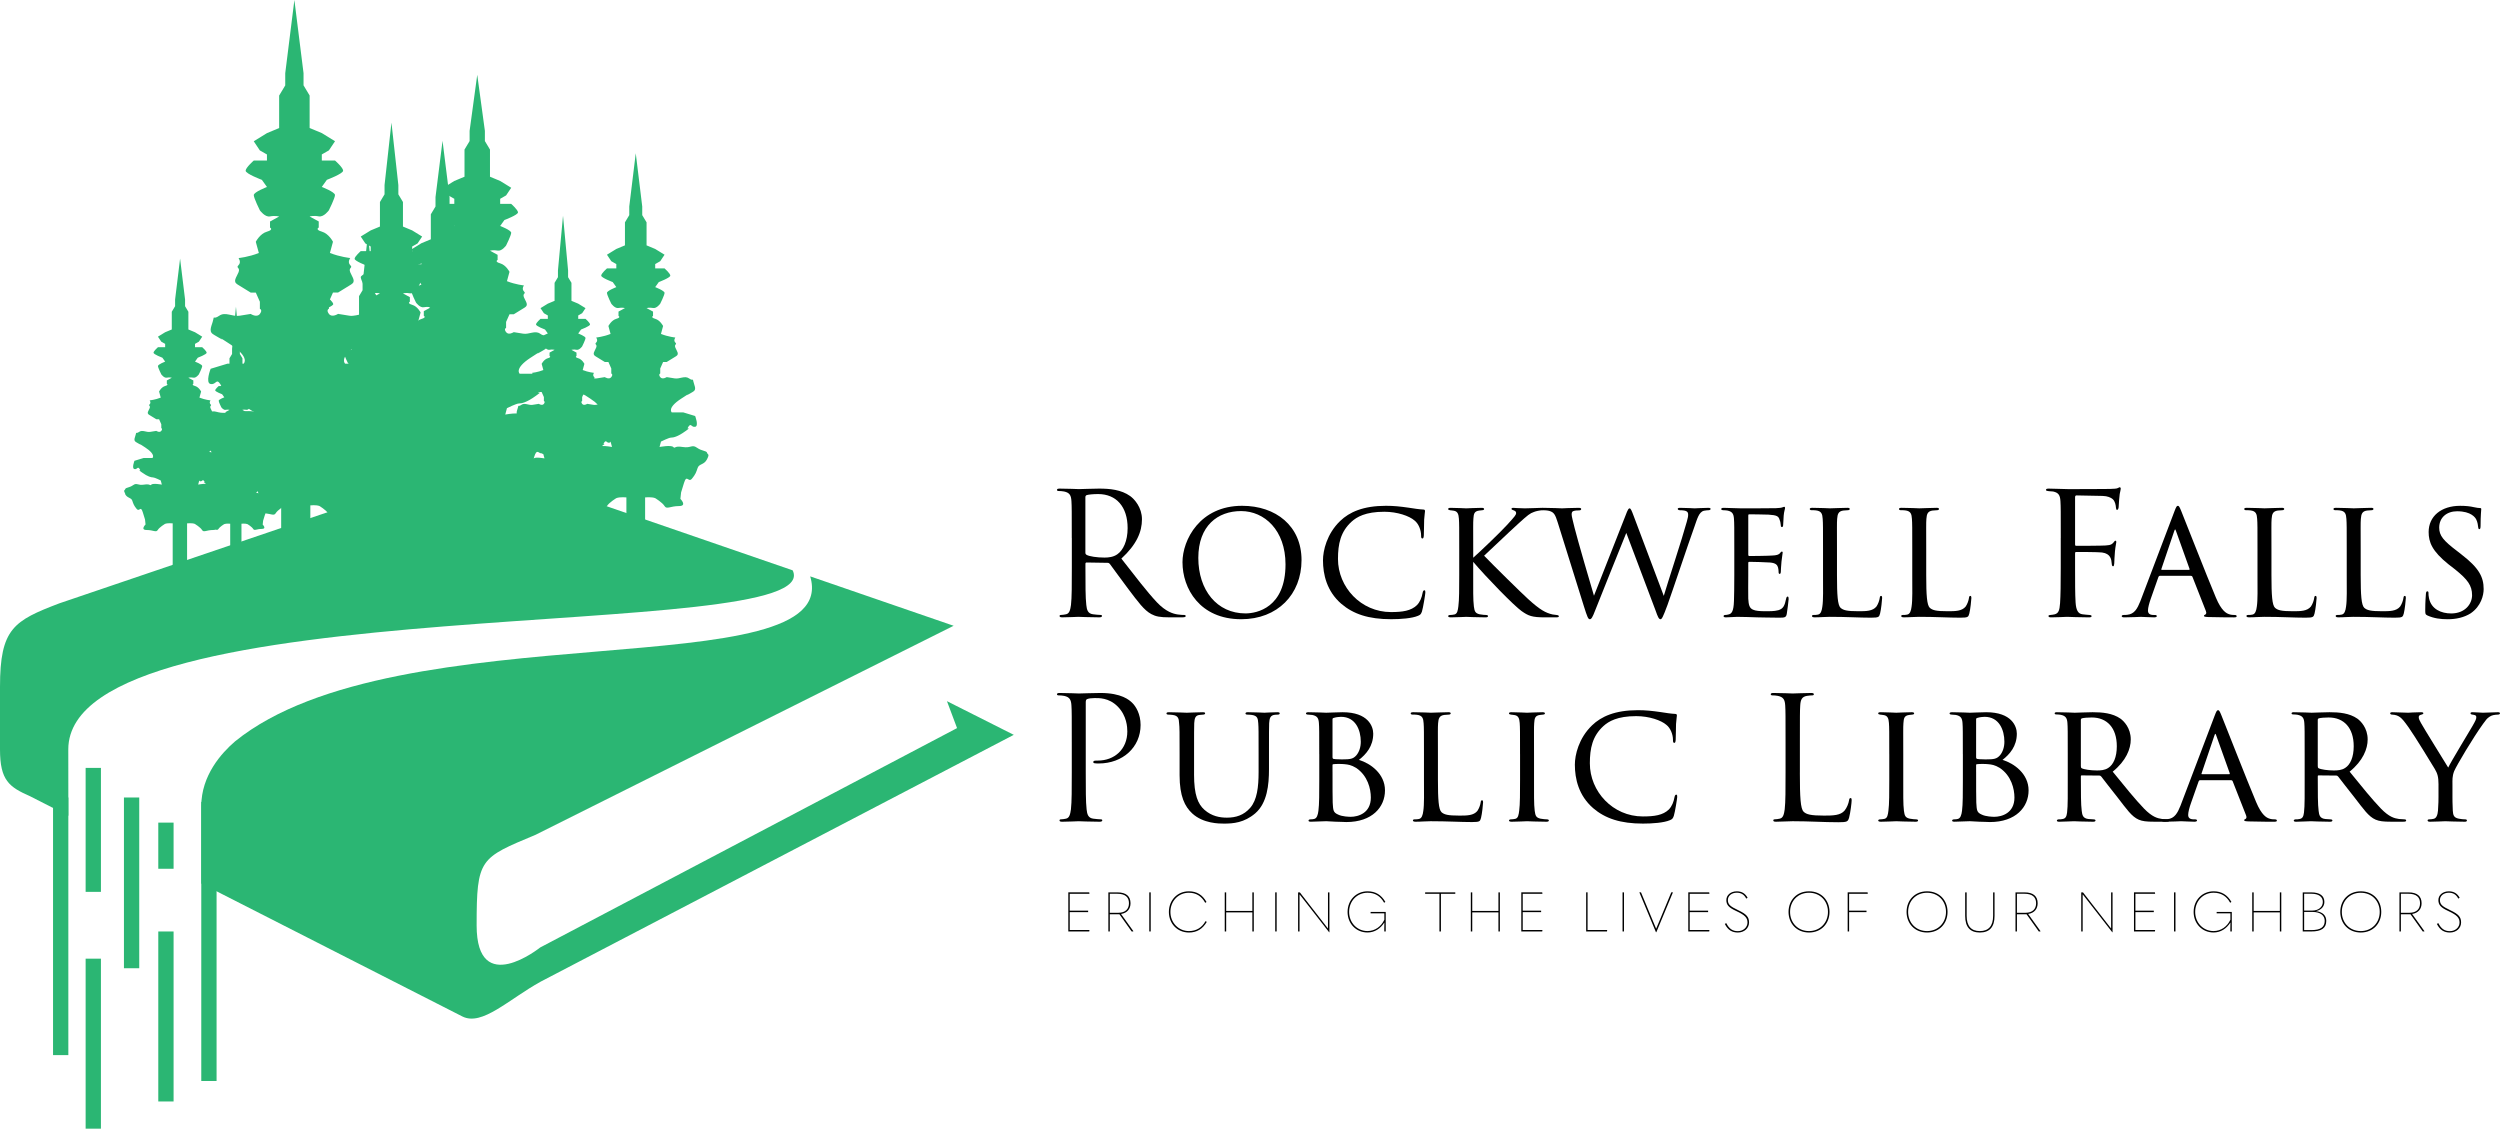 <?xml version="1.0" encoding="UTF-8"?> <svg xmlns="http://www.w3.org/2000/svg" id="Layer_4" viewBox="0 0 1629.35 735.61"><defs><style>.cls-1{fill:#2bb673;}</style></defs><g><path d="M696.26,581.59h13.64l.14,.94h-12.85v11.01h11.99v.94h-11.99v11.66h12.85l-.14,.94h-13.64v-25.48Z"></path><path d="M738.63,606.86l-.11,.22h-.97l-7.99-11.23h-6.26v11.23h-.94v-25.48h5.94c5.65,0,8.5,2.52,8.5,7.09,0,3.67-2.16,6.37-6.19,6.98l8.03,11.19Zm-15.33-11.95h5.4c4.9,0,7.09-2.56,7.09-6.23,0-4.07-2.52-6.19-7.7-6.19h-4.79v12.42Z"></path><path d="M749.03,581.59h.94v25.48h-.94v-25.48Z"></path><path d="M761.81,594.33c0-7.67,5.58-13.43,12.99-13.43,5.15,0,8.89,2.27,11.52,6.95l-.68,.5-.22-.07c-2.3-4.14-5.72-6.44-10.62-6.44-6.8,0-11.99,5.4-11.99,12.49s5.29,12.49,12.06,12.49c4.75,0,8.46-2.23,10.76-6.37l.22-.07,.65,.47c-2.74,4.64-6.55,6.91-11.59,6.91-7.52,0-13.1-5.72-13.1-13.43Z"></path><path d="M798.21,607.08v-25.48h.94v12.09h17.06v-12.09h.94v25.48h-.94v-12.45h-17.06v12.45h-.94Z"></path><path d="M831.11,581.59h.94v25.48h-.94v-25.48Z"></path><path d="M846.02,607.08v-25.48h1.15l13.68,17.6c1.48,1.94,3.02,3.89,4.54,5.83h.11v-23.43h.94v25.99h-.18l-14.65-18.79c-1.48-1.91-3.02-3.85-4.54-5.8h-.11v24.08h-.94Z"></path><path d="M878.27,594.33c0-7.67,5.58-13.43,13.03-13.43,5.11,0,8.93,2.27,11.59,6.91l-.65,.47-.22-.04c-2.3-4.14-5.79-6.41-10.73-6.41-6.84,0-12.02,5.4-12.02,12.49s5.25,12.49,11.95,12.49c4.9,0,8.96-2.95,11.01-7.38v-4.18h-8.96v-.9h9.86v12.71h-.94v-1.76c0-1.19,0-2.88,.07-3.96l-.07-.04c-2.52,3.92-6.3,6.44-10.94,6.44-7.38,0-12.99-5.72-12.99-13.43Z"></path><path d="M938.14,582.53h-9.32v-.94h19.65v.94h-9.36v24.55h-.97v-24.55Z"></path><path d="M958.59,607.08v-25.48h.94v12.09h17.06v-12.09h.94v25.48h-.94v-12.45h-17.06v12.45h-.94Z"></path><path d="M991.49,581.59h13.64l.14,.94h-12.85v11.01h11.99v.94h-11.99v11.66h12.85l-.14,.94h-13.64v-25.48Z"></path><path d="M1033.75,581.59h.94v24.55h12.78l-.14,.94h-13.57v-25.48Z"></path><path d="M1057.48,581.59h.94v25.48h-.94v-25.48Z"></path><path d="M1079.26,607.58l-10.83-25.99h1.08l7.96,19.15c.58,1.51,1.22,2.92,1.87,4.46h.07c.68-1.58,1.3-3.02,1.87-4.43l7.96-19.19h1.08l-10.83,25.99h-.22Z"></path><path d="M1100.32,581.59h13.64l.14,.94h-12.85v11.01h11.99v.94h-11.99v11.66h12.85l-.14,.94h-13.64v-25.48Z"></path><path d="M1124.15,602.18l.76-.5,.22,.04c1.8,3.64,4.14,5.15,7.45,5.15,3.71,0,6.33-2.59,6.33-5.62s-1.55-4.82-7.31-7.49c-4.86-2.23-6.48-3.96-6.48-7.16s2.81-5.69,6.84-5.69c3.17,0,5.51,1.37,7.02,4.21l-.72,.47-.22-.04c-1.3-2.52-3.28-3.74-6.12-3.74-3.42,0-5.79,2.09-5.79,4.72,0,2.92,1.37,4.14,6.73,6.69,5.47,2.59,7.06,4.46,7.06,7.99,0,3.78-3.17,6.55-7.31,6.55-3.67,0-6.44-1.55-8.46-5.58Z"></path><path d="M1165.66,594.33c0-7.52,5.25-13.43,13.35-13.43s13.35,5.9,13.35,13.43-5.33,13.43-13.35,13.43-13.35-5.87-13.35-13.43Zm25.7,0c0-7.02-5-12.49-12.35-12.49s-12.35,5.47-12.35,12.49,5.04,12.49,12.35,12.49,12.35-5.54,12.35-12.49Z"></path><path d="M1204.21,581.59h12.99l.11,.94h-12.17v11.01h11.34v.94h-11.34v12.6h-.94v-25.48Z"></path><path d="M1242.59,594.33c0-7.52,5.25-13.43,13.35-13.43s13.35,5.9,13.35,13.43-5.33,13.43-13.35,13.43-13.35-5.87-13.35-13.43Zm25.7,0c0-7.02-5-12.49-12.35-12.49s-12.35,5.47-12.35,12.49,5.04,12.49,12.35,12.49,12.35-5.54,12.35-12.49Z"></path><path d="M1280.78,596.93v-15.33h.97v15.26c0,6.66,2.92,9.97,8.6,9.97s8.64-3.31,8.64-9.97v-15.26h.94v15.33c0,7.2-3.24,10.83-9.57,10.83s-9.58-3.56-9.58-10.83Z"></path><path d="M1329.85,606.86l-.11,.22h-.97l-7.99-11.23h-6.26v11.23h-.94v-25.48h5.94c5.65,0,8.5,2.52,8.5,7.09,0,3.67-2.16,6.37-6.19,6.98l8.03,11.19Zm-15.33-11.95h5.4c4.9,0,7.09-2.56,7.09-6.23,0-4.07-2.52-6.19-7.7-6.19h-4.79v12.42Z"></path><path d="M1356.42,607.08v-25.48h1.15l13.68,17.6c1.48,1.94,3.02,3.89,4.54,5.83h.11v-23.43h.94v25.99h-.18l-14.65-18.79c-1.48-1.91-3.02-3.85-4.54-5.8h-.11v24.08h-.94Z"></path><path d="M1390.8,581.59h13.64l.14,.94h-12.85v11.01h11.99v.94h-11.99v11.66h12.85l-.14,.94h-13.64v-25.48Z"></path><path d="M1416.9,581.59h.94v25.48h-.94v-25.48Z"></path><path d="M1429.68,594.33c0-7.67,5.58-13.43,13.03-13.43,5.11,0,8.93,2.27,11.59,6.91l-.65,.47-.22-.04c-2.3-4.14-5.79-6.41-10.73-6.41-6.84,0-12.02,5.4-12.02,12.49s5.25,12.49,11.95,12.49c4.9,0,8.96-2.95,11.01-7.38v-4.18h-8.96v-.9h9.86v12.71h-.94v-1.76c0-1.19,0-2.88,.07-3.96l-.07-.04c-2.52,3.92-6.3,6.44-10.94,6.44-7.38,0-12.99-5.72-12.99-13.43Z"></path><path d="M1467.87,607.08v-25.48h.94v12.09h17.06v-12.09h.94v25.48h-.94v-12.45h-17.06v12.45h-.94Z"></path><path d="M1500.78,607.08v-25.48h5.54c5.58,0,8.57,2.2,8.57,6.23,0,2.95-2.05,5.22-5.36,5.94v.07c4.25,.58,6.59,2.84,6.59,6.33,0,4.72-3.1,6.91-9.83,6.91h-5.51Zm.94-13.61h5.25c4.03,0,6.91-2.3,6.91-5.62s-2.59-5.36-7.42-5.36h-4.75v10.98Zm0,12.71h4.68c6.01,0,8.71-1.91,8.71-6.01,0-3.64-2.95-5.83-7.96-5.83h-5.44v11.84Z"></path><path d="M1525.26,594.33c0-7.52,5.25-13.43,13.35-13.43s13.35,5.9,13.35,13.43-5.33,13.43-13.35,13.43-13.35-5.87-13.35-13.43Zm25.7,0c0-7.02-5-12.49-12.35-12.49s-12.35,5.47-12.35,12.49,5.04,12.49,12.35,12.49,12.35-5.54,12.35-12.49Z"></path><path d="M1580.08,606.86l-.11,.22h-.97l-7.99-11.23h-6.26v11.23h-.94v-25.48h5.94c5.65,0,8.5,2.52,8.5,7.09,0,3.67-2.16,6.37-6.19,6.98l8.03,11.19Zm-15.33-11.95h5.4c4.9,0,7.09-2.56,7.09-6.23,0-4.07-2.52-6.19-7.7-6.19h-4.79v12.42Z"></path><path d="M1588.22,602.18l.76-.5,.22,.04c1.8,3.64,4.14,5.15,7.45,5.15,3.71,0,6.33-2.59,6.33-5.62s-1.55-4.82-7.31-7.49c-4.86-2.23-6.48-3.96-6.48-7.16s2.81-5.69,6.84-5.69c3.17,0,5.51,1.37,7.02,4.21l-.72,.47-.22-.04c-1.3-2.52-3.28-3.74-6.12-3.74-3.42,0-5.79,2.09-5.79,4.72,0,2.92,1.37,4.14,6.73,6.69,5.47,2.59,7.06,4.46,7.06,7.99,0,3.78-3.17,6.55-7.31,6.55-3.67,0-6.44-1.55-8.46-5.58Z"></path></g><g><rect class="cls-1" x="55.81" y="624.82" width="9.97" height="110.8"></rect><path class="cls-1" d="M460.82,295.06c-.47-1.41-3.28-.93-6.62-3.29-3.34-2.36-3.71,.48-9.34-.46-5.63-.94-4.69,1.41-6.1,0-1.4-1.41-8.91,0-8.91,0l.94-3.52s5.16-2.58,6.57-2.58,4.21-.47,9.38-4.22c5.16-3.76,0,0,1.87-2.82,1.87-2.82,1.87,.47,4.44,0,2.57-.47,0-7.04,0-7.04l-7.72-2.35h-7.51s-3.29-2.82,6.09-8.92c9.39-6.1,0,0,5.63-3.29,5.64-3.29,0,0,2.35-1.41,2.35-1.41,.46-4.23,0-6.57-.47-2.35,0,0-2.82-1.98-2.81-1.99-6.1,.57-9.38,0-3.28-.58-5.17-.83-5.17-.83,0,0-2.81,1.87-4.22,0-1.4-1.88,0-2.35,0-2.35v-3.28l1.87-4.23h2.35s3.76-2.34,6.1-3.75c2.34-1.41,.47-3.28-.47-5.63-.94-2.35,1.4-1.88,0-3.28-1.41-1.41,0-3.28,0-3.28,0,0-4.7-.47-9.38-2.35l1.4-5.16s-1.87-3.75-5.15-4.69c-3.28-.94-1.41-1.88-1.41-1.88v-2.82l-4.23-2.3s1.88-.51,4.23-.05c2.35,.47,4.69-2.81,4.69-2.81,0,0,2.82-5.63,2.82-7.04s-6.1-3.75-6.1-3.75l2.34-3.29s7.51-2.82,7.51-4.22-3.75-4.69-3.75-4.69h-6.1v-2.82l3.28-1.88,2.82-4.22-6.1-3.75-5.63-2.35v-15.01l-2.82-4.69v-5.63l-4.22-34.7-4.23,34.7v5.63l-2.81,4.69v15.01l-5.63,2.35-6.1,3.75,2.82,4.22,3.28,1.88v2.82h-6.1s-3.75,3.28-3.75,4.69,7.51,4.22,7.51,4.22l2.34,3.29s-6.1,2.35-6.1,3.75,2.82,7.04,2.82,7.04c0,0,2.35,3.29,4.7,2.81,2.34-.47,4.22,.05,4.22,.05l-4.22,2.3v2.82s1.87,.94-1.41,1.88c-3.28,.94-5.16,4.69-5.16,4.69l1.4,5.16c-4.68,1.88-9.38,2.35-9.38,2.35,0,0,1.41,1.88,0,3.28-1.4,1.4,.93,.94,0,3.28-.94,2.35-2.81,4.22-.47,5.63,2.34,1.41,6.09,3.75,6.09,3.75h2.35l1.88,4.23v3.28s1.42,.47,0,2.35c-1.41,1.87-4.23,0-4.23,0,0,0-1.87,.26-5.16,.83-.6,.1-1.2,.08-1.79,.03,.25-.3,.48-.48-.1-1.06-1.1-1.1,0-2.57,0-2.57,0,0-3.67-.37-7.34-1.84l1.09-4.03s-1.46-2.94-4.03-3.67c-2.57-.73-1.1-1.46-1.1-1.46v-2.2l-3.3-1.8s1.47-.41,3.3-.04c1.84,.37,3.67-2.2,3.67-2.2,0,0,2.2-4.4,2.2-5.5s-4.76-2.93-4.76-2.93l1.83-2.57s5.87-2.2,5.87-3.3-2.94-3.67-2.94-3.67h-4.76v-2.2l2.56-1.47,2.2-3.3-4.76-2.93-4.4-1.84v-11.73l-2.2-3.67v-4.4l-3.31-35.64-3.3,35.64v4.4l-2.2,3.67v11.73l-4.4,1.84-4.77,2.93,2.21,3.3,2.57,1.47v2.2h-4.77s-2.93,2.57-2.93,3.67,5.87,3.3,5.87,3.3l1.83,2.57s-1.31,.51-2.57,1.15c-.4,.02-1.11-.06-2.49-1.03-3.32-2.34-7.19,.68-11.07,0-3.88-.68-6.09-.99-6.09-.99,0,0-3.32,2.21-4.99,0-1.66-2.21,0-2.77,0-2.77v-3.88l2.22-4.98h2.77s4.43-2.77,7.19-4.43c2.76-1.66,.56-3.88-.55-6.64-1.1-2.77,1.66-2.22,0-3.87-1.66-1.66,0-3.88,0-3.88,0,0-5.53-.55-11.07-2.77l1.66-6.09s-2.22-4.42-6.09-5.54c-3.88-1.11-1.66-2.21-1.66-2.21v-3.32l-4.98-2.72s2.22-.61,4.98-.05c2.76,.56,5.53-3.32,5.53-3.32,0,0,3.33-6.64,3.33-8.3s-7.19-4.43-7.19-4.43l2.76-3.87s8.86-3.32,8.86-4.98-4.43-5.54-4.43-5.54h-7.19v-3.32l3.87-2.21,3.33-4.98-7.19-4.43-6.65-2.77v-17.71l-3.32-5.53v-6.64l-4.98-36.55-4.98,36.55v6.64l-3.32,5.53v17.71l-6.64,2.77-7.2,4.43,3.32,4.98,3.87,2.21v3.32h-7.2s-4.43,3.88-4.43,5.54,8.87,4.98,8.87,4.98l2.76,3.87s-7.2,2.77-7.2,4.43,3.32,8.3,3.32,8.3c0,0,2.77,3.88,5.53,3.32,2.77-.55,4.98,.05,4.98,.05l-4.98,2.72v3.32s2.21,1.11-1.66,2.21c-3.87,1.11-6.09,5.54-6.09,5.54l1.66,6.09c-5.53,2.21-11.07,2.77-11.07,2.77,0,0,1.67,2.21,0,3.88-1.66,1.65,1.1,1.1,0,3.87-1.11,2.76-3.31,4.98-.54,6.64,2.76,1.66,7.19,4.43,7.19,4.43h2.77l2.22,4.98v3.88s1.66,.55,0,2.77c-1.67,2.21-4.99,0-4.99,0,0,0-1.73,.24-4.8,.76,.24-.94,1.3-.96,.2-2.07-1.5-1.5,0-3.5,0-3.5,0,0-5.01-.5-10.01-2.5l1.5-5.5s-2-4-5.5-5c-3.5-1-1.5-2-1.5-2v-3l-4.51-2.45s2-.55,4.51-.05c2.5,.5,5-3,5-3,0,0,3-6,3-7.5s-6.5-4-6.5-4l2.5-3.5s8-3,8-4.5-4-5-4-5h-6.5v-3l3.5-2,3-4.5-6.5-4-6-2.5v-16l-3-5v-6l-4.5-40.75-4.5,40.75v6l-3,5v16l-6.01,2.5-6.5,4,3,4.5,3.5,2v3h-6.5s-4,3.5-4,5,8,4.5,8,4.5l2.5,3.5s-6.5,2.5-6.5,4,3,7.5,3,7.5c0,0,2.5,3.5,5,3,2.5-.5,4.5,.05,4.5,.05l-4.5,2.45v3s2,1-1.5,2c-3.5,1-5.5,5-5.5,5l.29,1.04c-2.81,.25-5.81,1.56-8.8,1.04-4.63-.81-7.28-1.18-7.28-1.18,0,0-3.98,2.65-5.96,0-1.98-2.64,0-3.31,0-3.31v-4.63l2.65-5.96h3.31s5.29-3.31,8.59-5.3c3.3-1.99,.67-4.63-.65-7.94-1.32-3.3,1.99-2.65,0-4.63-1.99-1.99,0-4.63,0-4.63,0,0-6.62-.66-13.24-3.31l1.99-7.28s-2.65-5.29-7.28-6.62c-4.63-1.33-1.99-2.65-1.99-2.65v-3.97l-5.96-3.25s2.65-.73,5.96-.07c3.31,.66,6.61-3.97,6.61-3.97,0,0,3.98-7.95,3.98-9.93s-8.6-5.29-8.6-5.29l3.31-4.63s10.59-3.97,10.59-5.96-5.29-6.62-5.29-6.62h-8.6v-3.97l4.63-2.65,3.98-5.96-8.6-5.3-7.95-3.31v-21.18l-3.97-6.62v-7.94L191.86,0l-5.96,47.72v7.94l-3.97,6.62v21.18l-7.95,3.31-8.6,5.3,3.97,5.96,4.63,2.65v3.97h-8.6s-5.29,4.63-5.29,6.62,10.59,5.96,10.59,5.96l3.31,4.63s-8.6,3.31-8.6,5.29,3.97,9.93,3.97,9.93c0,0,3.31,4.63,6.62,3.97,3.31-.66,5.96,.07,5.96,.07l-5.96,3.25v3.97s2.64,1.32-1.99,2.65c-4.63,1.32-7.28,6.62-7.28,6.62l1.99,7.28c-6.61,2.65-13.24,3.31-13.24,3.31,0,0,1.99,2.65,0,4.63-1.99,1.98,1.33,1.33,0,4.63-1.32,3.31-3.96,5.96-.65,7.94,3.3,1.99,8.6,5.3,8.6,5.3h3.31l2.65,5.96v4.63s1.99,.66,0,3.31c-1.99,2.65-5.96,0-5.96,0,0,0-2.65,.37-7.28,1.18-4.63,.8-9.26-2.8-13.24,0-3.97,2.79-3.31-.52-3.97,2.79-.66,3.31-3.31,7.28,0,9.27,3.31,1.99-4.63-2.65,3.31,1.99,7.94,4.63-5.29-3.97,7.94,4.63,13.23,8.6,8.6,12.58,8.6,12.58h-10.59l-10.9,3.31s-3.61,9.26,0,9.93c3.62,.66,3.61-3.97,6.26,0,2.65,3.97-4.63-1.32,2.65,3.97,7.28,5.29,11.25,5.96,13.23,5.96s9.27,3.64,9.27,3.64l1.33,4.96s-10.59-1.99-12.58,0c-1.99,1.99-.66-1.32-8.6,0-7.94,1.33-8.45-2.67-13.16,.65-4.71,3.32-8.67,2.66-9.34,4.64-.67,1.98-2.65,.66,0,5.96,2.65,5.3,7.28,3.97,8.6,7.94,1.32,3.97,1.99,6,5.29,9.95,3.31,3.95,4.63-4.66,7.28,3.95l2.65,8.6,.66,5.96s-6.62,6.62,1.33,6.62,11.25,3.31,13.23,0c1.99-3.31,8.6-7.28,8.6-7.28,3.31-1.32,9.27-.66,9.27-.66v52.85h17.21v-52.85s5.95-.66,9.26,.66c0,0,6.61,3.97,8.6,7.28,1.15,1.92,2.76,1.61,5.45,1.01-1,1.13-3.71,4.65,1.33,4.65,6,0,8.49,2.5,10,0,1.5-2.5,6.5-5.5,6.5-5.5,2.51-1,7-.5,7-.5v23.51h13.01v-23.51s4.5-.5,7,.5c0,0,5,3,6.5,5.5,1.5,2.5,4,0,10.01,0s1-5,1-5l.5-4.5s0-.01,.76-2.46c.6-.13,1.1-.47,1.51-1.17,1.66-2.77,7.2-6.09,7.2-6.09,2.76-1.11,7.74-.55,7.74-.55v26.01h14.4v-26.01s4.98-.55,7.75,.55c0,0,5.53,3.32,7.19,6.09,1.44,2.4,3.72,.63,8.65,.13,.18,.34,.36,.79,.55,1.43l1.47,4.77,.37,3.3s-3.66,3.67,.73,3.67,6.23,1.83,7.33,0c1.1-1.84,4.77-4.04,4.77-4.04,1.83-.73,5.13-.37,5.13-.37v21.93h9.54v-21.93s3.3-.36,5.14,.37c0,0,3.67,2.2,4.76,4.04,.59,.98,1.42,.9,2.71,.63,.43,.18,1.03,.29,1.87,.29,5.63,0,7.98,2.35,9.39,0,1.41-2.35,6.1-5.16,6.1-5.16,2.35-.94,6.57-.47,6.57-.47v37.84h12.2v-37.84s4.22-.47,6.57,.47c0,0,4.69,2.82,6.1,5.16,1.4,2.35,3.75,0,9.38,0s.94-4.69,.94-4.69l.46-4.22,1.88-6.1c1.88-6.1,2.81,0,5.16-2.8,2.34-2.8,2.82-4.24,3.75-7.05,.94-2.82,4.22-1.88,6.1-5.63,1.88-3.75,.47-2.82,0-4.23Zm-176.91-32.08c.52,0,1.47,.3,2.53,.7h-6.32s-.67-.56-.59-1.75c2.06,.86,3.47,1.04,4.37,1.04Zm-7.75-29.89c4.65,3.03,6.65,5.36,7.41,7.05-.48,.02-.96,.01-1.45-.07-3.5-.61-5.5-.89-5.5-.89,0,0-3,2-4.51,0-1.5-2,0-2.5,0-2.5v-3.5l.94-2.11c.76,.49,1.77,1.15,3.11,2.02Zm-46.84,25.91c2.51,3.17,.79,4.68,.79,4.68h-8l-7.67,2.33,.59-2.21s7.28-3.64,9.27-3.64c1.05,0,2.68-.21,5.04-1.17Zm1.06-32.33c1.73,1.07,3.22,2,3.22,2h2.5l2,4.5v3.5s.85,.29,.62,1.3l-3.2-.97h-10.59s-3.77-3.29,5.44-10.33Zm168.49,64.63s-3.88-.72-6.59-.61c4-2.91-.02,.01,1.45-2.19,1.47-2.2,1.47,.37,3.47,0,.39-.07,.6-.36,.73-.72h0s.94,3.52,.94,3.52Zm-9.34-27.65c-.91,.19-1.84,.35-2.77,.19-2.57-.45-4.04-.65-4.04-.65,0,0-2.21,1.47-3.31,0-1.09-1.47,0-1.84,0-1.84v-2.57l.74-1.65c3.34,1.87-4.06-2.94,4.63,2.72,2.23,1.45,3.73,2.71,4.74,3.79Zm-43.62-30.57c11.07-7.19,0,0,6.64-3.87,6.64-3.88,0,0,2.77-1.66,.21-.12,.33-.27,.48-.41,.67,.54,1.5,1,2.36,.83,1.84-.37,3.3,.04,3.3,.04l-3.3,1.8v2.2s1.47,.73-1.1,1.46c-2.57,.73-4.04,3.67-4.04,3.67l1.1,4.03c-3.66,1.47-7.34,1.84-7.34,1.84,0,0,.17,.23,.31,.58h-8.38s-3.87-3.32,7.2-10.52Zm-15.5,32.94s6.1-3.05,7.75-3.05,4.98-.55,11.07-4.98c5.51-4.01,1.06-.78,1.81-2.59,.09,.06,.13,.09,.13,.09h1.84l1.47,3.3v2.57s1.1,.37,0,1.84c-1.11,1.47-3.31,0-3.31,0,0,0-1.46,.2-4.03,.65-2.57,.45-5.13-1.55-7.33,0-2.2,1.55-1.83-.29-2.2,1.55-.27,1.35-1.12,2.89-.84,4.05-3.17-.07-7.47,.73-7.47,.73l1.1-4.15Zm17.48,32.75s-.04,.03-.06,.05c.1-.31,.19-.63,.3-.98,1.82-5.93,2.9-2.1,4.76-2.41,.71,.33,1.23,.58,1.23,.58l.73,2.75s-5.87-1.1-6.96,0Z"></path><path class="cls-1" d="M81.51,321.95c1.44,2.89,3.97,2.17,4.69,4.33,.72,2.17,1.09,3.27,2.89,5.43,1.81,2.15,2.53-2.54,3.97,2.15l1.45,4.7,.35,3.25s-3.61,3.61,.73,3.61,6.14,1.81,7.22,0c1.08-1.81,4.69-3.97,4.69-3.97,1.81-.72,5.05-.36,5.05-.36v29.11h9.38v-29.11s3.25-.36,5.06,.36c0,0,3.61,2.17,4.69,3.97,1.08,1.81,2.89,0,7.22,0,.64,0,1.1-.09,1.44-.23,.99,.21,1.63,.27,2.08-.48,.84-1.41,3.66-3.1,3.66-3.1,1.41-.56,3.95-.28,3.95-.28v16.87h7.34v-16.87s2.54-.28,3.95,.28c0,0,2.82,1.69,3.67,3.1,.85,1.41,2.25,0,5.64,0s.57-2.82,.57-2.82l.28-2.54,1.13-3.67c.15-.49,.29-.84,.43-1.1,3.79,.39,5.54,1.75,6.65-.1,1.28-2.13,5.53-4.68,5.53-4.68,2.13-.85,5.96-.43,5.96-.43v20.01h11.08v-20.01s3.83-.43,5.96,.43c0,0,4.26,2.55,5.54,4.68,.32,.54,.7,.8,1.16,.9,.58,1.88,.58,1.89,.58,1.89l.38,3.46s-3.84,3.85,.77,3.85,6.54,1.92,7.7,0c1.15-1.92,5-4.23,5-4.23,1.92-.77,5.38-.38,5.38-.38v18.08h10.01v-18.08s3.46-.39,5.39,.38c0,0,3.84,2.31,5,4.23,1.16,1.92,3.08,0,7.69,0,3.88,0,1.79-2.7,1.02-3.57,2.07,.46,3.3,.7,4.19-.78,1.53-2.55,6.62-5.6,6.62-5.6,2.55-1.02,7.13-.51,7.13-.51v40.65h13.24v-40.65s4.58-.51,7.13,.51c0,0,5.09,3.06,6.62,5.6,1.53,2.55,4.07,0,10.18,0s1.02-5.09,1.02-5.09l.51-4.58,2.04-6.62c2.04-6.62,3.06,0,5.6-3.04,2.54-3.04,3.06-4.6,4.07-7.65,1.02-3.05,4.58-2.04,6.62-6.11,2.04-4.07,.51-3.06,0-4.58-.51-1.53-3.56-1.02-7.18-3.57-3.63-2.56-4.02,.52-10.13-.5-6.11-1.02-5.09,1.53-6.62,0-1.52-1.53-9.67,0-9.67,0l1.02-3.82s5.6-2.8,7.13-2.8,4.58-.51,10.18-4.58c5.6-4.07,0,0,2.04-3.05,2.04-3.05,2.03,.51,4.82,0,2.78-.51,0-7.64,0-7.64l-8.38-2.55h-8.14s-3.56-3.06,6.62-9.67c10.18-6.62,0,0,6.11-3.56,6.11-3.56,0,0,2.54-1.53,2.55-1.53,.51-4.58,0-7.13-.5-2.55,0,0-3.05-2.15-3.06-2.15-6.62,.62-10.18,0-3.57-.62-5.6-.91-5.6-.91,0,0-3.06,2.04-4.58,0-1.53-2.03,0-2.54,0-2.54v-3.57l2.04-4.58h2.54s4.08-2.54,6.61-4.07c2.54-1.53,.51-3.56-.5-6.11-1.02-2.54,1.53-2.04,0-3.56-1.53-1.53,0-3.56,0-3.56,0,0-5.1-.51-10.18-2.55l1.53-5.6s-2.04-4.07-5.6-5.09c-3.56-1.02-1.53-2.04-1.53-2.04v-3.05l-4.58-2.5s2.04-.56,4.58-.05c2.54,.51,5.09-3.05,5.09-3.05,0,0,3.05-6.11,3.05-7.64s-6.62-4.07-6.62-4.07l2.54-3.56s8.14-3.06,8.14-4.58-4.07-5.09-4.07-5.09h-6.62v-3.05l3.56-2.04,3.05-4.58-6.62-4.07-6.11-2.54v-16.29l-3.05-5.09v-6.11l-4.58-36.71-4.58,36.71v6.11l-3.05,5.09v16.29l-6.11,2.54-6.62,4.07,3.06,4.58,3.56,2.04v3.05h-6.62s-4.07,3.56-4.07,5.09,8.15,4.58,8.15,4.58l2.54,3.56s-6.62,2.55-6.62,4.07,3.06,7.64,3.06,7.64c0,0,2.54,3.56,5.09,3.05,2.54-.51,4.59,.05,4.59,.05l-4.59,2.5v3.05s2.03,1.02-1.53,2.04c-3.56,1.02-5.6,5.09-5.6,5.09l1.53,5.6c-5.09,2.04-10.18,2.55-10.18,2.55,0,0,1.53,2.04,0,3.56-1.53,1.52,1.02,1.02,0,3.56-1.02,2.55-3.04,4.58-.5,6.11,2.54,1.53,6.61,4.07,6.61,4.07h2.55l2.04,4.58v3.57s1.52,.51,0,2.54c-1.53,2.04-4.59,0-4.59,0,0,0-2.03,.28-5.59,.91-2.3,.4-4.61-.61-6.77-.8l.22-.8s-1.54-3.08-4.23-3.85c-2.69-.77-1.16-1.54-1.16-1.54v-2.31l-3.47-1.89s1.54-.42,3.47-.04c1.92,.38,3.85-2.31,3.85-2.31,0,0,2.31-4.62,2.31-5.77s-5-3.08-5-3.08l1.92-2.69s6.15-2.31,6.15-3.46-3.08-3.85-3.08-3.85h-5v-2.31l2.69-1.54,2.31-3.46-5-3.08-4.62-1.92v-12.31l-2.31-3.85v-4.62l-3.46-31.34-3.46,31.34v4.62l-2.31,3.85v12.31l-4.62,1.92-5,3.08,2.31,3.46,2.69,1.54v2.31h-5s-3.08,2.69-3.08,3.85,6.16,3.46,6.16,3.46l1.92,2.69s-5,1.92-5,3.08,2.31,5.77,2.31,5.77c0,0,1.92,2.69,3.84,2.31,1.93-.38,3.47,.04,3.47,.04l-3.47,1.89v2.31s1.54,.77-1.15,1.54c-2.69,.77-4.23,3.85-4.23,3.85l1.15,4.23c-3.85,1.54-7.7,1.92-7.7,1.92,0,0,1.16,1.54,0,2.69-.85,.85-.03,.87,.15,1.59-2.37-.4-3.69-.59-3.69-.59,0,0-2.55,1.7-3.84,0-1.28-1.7,0-2.13,0-2.13v-2.98l1.7-3.83h2.13s3.4-2.13,5.53-3.41c2.13-1.28,.43-2.98-.42-5.11-.85-2.13,1.28-1.71,0-2.98-1.28-1.28,0-2.98,0-2.98,0,0-4.26-.43-8.51-2.13l1.28-4.68s-1.7-3.4-4.68-4.26c-2.97-.85-1.28-1.71-1.28-1.71v-2.55l-3.83-2.09s1.71-.47,3.83-.04c2.13,.43,4.26-2.55,4.26-2.55,0,0,2.56-5.11,2.56-6.39s-5.54-3.41-5.54-3.41l2.12-2.98s6.82-2.55,6.82-3.83-3.41-4.26-3.41-4.26h-5.54v-2.55l2.98-1.7,2.56-3.83-5.54-3.4-5.11-2.13v-13.62l-2.56-4.26v-5.11l-3.83-28.12-3.83,28.12v5.11l-2.55,4.26v13.62l-5.11,2.13-5.53,3.4,2.56,3.83,2.98,1.7v2.55h-5.53s-3.4,2.98-3.4,4.26,6.81,3.83,6.81,3.83l2.13,2.98s-5.53,2.13-5.53,3.41,2.56,6.39,2.56,6.39c0,0,2.13,2.98,4.25,2.55,2.13-.42,3.83,.04,3.83,.04l-3.83,2.09v2.55s1.7,.85-1.28,1.71c-2.98,.85-4.68,4.26-4.68,4.26l1.28,4.68c-4.26,1.7-8.52,2.13-8.52,2.13,0,0,1.28,1.7,0,2.98-1.28,1.27,.85,.85,0,2.98-.85,2.13-2.54,3.83-.42,5.11,2.13,1.28,5.53,3.41,5.53,3.41h2.13l1.71,3.83v2.98s1.27,.43,0,2.13c-1.28,1.7-3.84,0-3.84,0,0,0-1.7,.24-4.68,.76-2.98,.52-5.96-1.8-8.51,0-1.06,.75-1.6,.81-1.91,.8-.96-.49-1.97-.88-1.97-.88l1.41-1.98s4.52-1.69,4.52-2.54-2.25-2.82-2.25-2.82h-3.67v-1.69l1.97-1.13,1.7-2.54-3.67-2.26-3.38-1.41v-9.03l-1.69-2.82v-3.39l-2.54-27.42-2.54,27.42v3.39l-1.69,2.82v9.03l-3.38,1.41-3.66,2.26,1.69,2.54,1.97,1.13v1.69h-3.66s-2.26,1.98-2.26,2.82,4.52,2.54,4.52,2.54l1.41,1.98s-3.66,1.41-3.66,2.25,1.69,4.23,1.69,4.23c0,0,1.4,1.97,2.82,1.69,1.41-.28,2.54,.03,2.54,.03l-2.54,1.38v1.7s1.13,.56-.85,1.13c-1.97,.56-3.1,2.82-3.1,2.82l.84,3.1c-2.82,1.13-5.64,1.41-5.64,1.41,0,0,.84,1.13,0,1.98-.44,.45-.26,.58-.07,.82-.46,.04-.92,.06-1.38-.02-2.53-.44-3.97-.64-3.97-.64,0,0-2.17,1.44-3.25,0-1.09-1.44,0-1.81,0-1.81v-2.53l1.44-3.25h1.81s2.89-1.8,4.69-2.89c1.8-1.08,.36-2.53-.36-4.33-.71-1.8,1.08-1.45,0-2.53-1.08-1.08,0-2.53,0-2.53,0,0-3.61-.36-7.21-1.81l1.08-3.97s-1.44-2.89-3.97-3.61c-2.53-.72-1.09-1.44-1.09-1.44v-2.17l-3.25-1.77s1.44-.4,3.25-.04c1.8,.36,3.61-2.17,3.61-2.17,0,0,2.17-4.33,2.17-5.41s-4.69-2.89-4.69-2.89l1.8-2.53s5.78-2.17,5.78-3.25-2.89-3.61-2.89-3.61h-4.69v-2.17l2.53-1.44,2.17-3.25-4.69-2.88-4.33-1.81v-11.55l-2.16-3.61v-4.33l-3.25-26.69-3.25,26.69v4.33l-2.16,3.61v11.55l-4.33,1.81-4.69,2.88,2.17,3.25,2.53,1.44v2.17h-4.69s-2.89,2.53-2.89,3.61,5.78,3.25,5.78,3.25l1.8,2.53s-4.69,1.81-4.69,2.89,2.17,5.41,2.17,5.41c0,0,1.8,2.53,3.61,2.17,1.8-.36,3.25,.04,3.25,.04l-3.25,1.77v2.17s1.44,.72-1.08,1.44c-2.53,.72-3.97,3.61-3.97,3.61l1.08,3.97c-3.61,1.44-7.22,1.81-7.22,1.81,0,0,1.08,1.44,0,2.53-1.08,1.08,.72,.72,0,2.53-.72,1.8-2.16,3.25-.36,4.33,1.8,1.08,4.7,2.89,4.7,2.89h1.8l1.44,3.25v2.53s1.08,.36,0,1.81c-1.09,1.44-3.24,0-3.24,0,0,0-1.45,.2-3.98,.64-2.52,.44-5.05-1.53-7.21,0-2.17,1.52-1.81-.28-2.17,1.52-.36,1.8-1.81,3.97,0,5.05,1.81,1.08-2.53-1.44,1.81,1.08,4.33,2.53-2.89-2.17,4.33,2.53,7.22,4.69,4.69,6.86,4.69,6.86h-5.78l-5.94,1.81s-1.97,5.05,0,5.41c1.97,.36,1.97-2.17,3.41,0,1.44,2.17-2.53-.72,1.44,2.17,3.97,2.89,6.14,3.25,7.22,3.25s5.06,1.99,5.06,1.99l.72,2.71s-5.78-1.08-6.86,0c-1.08,1.08-.36-.72-4.69,0-4.33,.72-4.61-1.46-7.18,.35-2.57,1.81-4.73,1.45-5.1,2.53-.36,1.08-1.44,.36,0,3.25Zm139.44-28.73c.06,.91-.45,1.34-.45,1.34h-4.86c.81-.31,1.54-.54,1.95-.54,.69,0,1.78-.15,3.36-.8Zm4.99-23.74l.72,1.62v2.69s1.15,.39,0,1.92c-1.16,1.54-3.46,0-3.46,0,0,0-1.54,.21-4.23,.68-.38,.07-.75,.07-1.12,.06,.59-1.3,2.12-3.1,5.7-5.42,1.03-.67,1.81-1.17,2.4-1.55Zm37.51,22.38c1.53,0,7.13,2.8,7.13,2.8l.45,1.7-5.9-1.79h-6.16s-1.33-1.16,.61-3.6c1.81,.74,3.06,.9,3.87,.9Zm-.51-17.82h-8.15l-2.46,.75c-.18-.77,.48-1,.48-1v-2.69l1.54-3.46h1.92s1.15-.72,2.48-1.54c7.08,5.42,4.18,7.95,4.18,7.95Zm-133.06,39.06h0c.1,.28,.26,.5,.56,.56,1.54,.28,1.54-1.69,2.67,0,1.13,1.69-1.96-.55,1.11,1.68-2.08-.09-5.07,.47-5.07,.47l.73-2.71Zm10.1-21.48c6.69-4.35,.99-.65,3.56-2.09l.57,1.27v1.98s.84,.28,0,1.41c-.85,1.13-2.54,0-2.54,0,0,0-1.12,.16-3.1,.5-.72,.12-1.43,0-2.13-.15,.78-.83,1.93-1.8,3.65-2.92Zm35.45-12.51h-6.44c.11-.27,.24-.45,.24-.45,0,0-2.83-.28-5.65-1.41l.85-3.1s-1.13-2.26-3.11-2.82c-1.97-.56-.85-1.13-.85-1.13v-1.7l-2.54-1.38s1.12-.31,2.54-.03c.65,.13,1.3-.23,1.81-.64,.12,.11,.21,.22,.37,.31,2.13,1.28-2.98-1.7,2.13,1.28,5.11,2.98-3.41-2.56,5.11,2.98,8.51,5.54,5.54,8.09,5.54,8.09Zm7.24,20.44s-3.31-.62-5.74-.56c.22-.89-.44-2.08-.65-3.11-.28-1.41,0,0-1.69-1.19-1.69-1.19-3.67,.35-5.64,0-1.98-.34-3.1-.5-3.1-.5,0,0-1.69,1.13-2.55,0-.85-1.13,0-1.41,0-1.41v-1.98l1.13-2.54h1.41s.04-.02,.1-.07c.57,1.39-2.85-1.09,1.39,1.99,4.69,3.41,7.24,3.83,8.52,3.83s5.96,2.34,5.96,2.34l.85,3.19Zm-19.65,22l.56-2.12s.4-.2,.94-.45c1.44,.24,2.26-2.71,3.66,1.85,.09,.27,.16,.51,.23,.75-.02-.02-.03-.02-.05-.04-.84-.85-5.36,0-5.36,0Z"></path><g><path class="cls-1" d="M44.51,488.43c0-107.11,495.99-67.82,472.1-116.72l-205.85-70.92L38.68,393.22C8.95,404.55,0,409.63,0,447.65v40.77c0,20.28,5.99,24.51,19.58,30.51l24.97,12.73c-.02-24.08-.04-35.88-.04-43.23Z"></path><path class="cls-1" d="M660.72,478.92l-43.55-21.94,6.58,17.55-271.7,142.98s-41.41,33.17-41.41-14.37c0-43.83,2.08-43.83,38.48-59.1l272.4-136.2-93.48-32.2c21.83,73.21-268.8,21.68-374.83,107.53-8.81,7.55-22.03,22.2-22.03,42.16v50.48l170.16,86.66c12.9,6.5,30.02-11.11,51.17-22.76l308.21-160.79Z"></path></g><rect class="cls-1" x="34.57" y="519.76" width="9.97" height="167.9"></rect><rect class="cls-1" x="103.16" y="536.13" width="9.97" height="30.08"></rect><rect class="cls-1" x="80.78" y="519.76" width="9.97" height="111.28"></rect><rect class="cls-1" x="55.81" y="500.47" width="9.97" height="80.79"></rect><rect class="cls-1" x="131.18" y="522.57" width="9.97" height="181.95"></rect><rect class="cls-1" x="103.16" y="607.08" width="9.97" height="110.79"></rect></g><g><path d="M698.52,350.63c0-17.31,0-20.42-.22-23.97-.22-3.77-1.11-5.55-4.77-6.33-.89-.22-2.77-.33-3.77-.33-.44,0-.89-.22-.89-.67,0-.67,.55-.89,1.78-.89,5,0,11.99,.33,12.54,.33,1.22,0,9.66-.33,13.1-.33,6.99,0,14.43,.67,20.31,4.88,2.77,2,7.66,7.44,7.66,15.1,0,8.21-3.44,16.43-13.43,25.64,9.1,11.65,16.65,21.53,23.09,28.41,5.99,6.33,10.77,7.55,13.54,7.99,2.11,.33,3.66,.33,4.33,.33,.55,0,1,.33,1,.67,0,.67-.67,.89-2.66,.89h-7.88c-6.21,0-8.99-.56-11.88-2.11-4.77-2.55-8.66-7.99-14.98-16.32-4.66-6.1-9.88-13.54-12.1-16.43-.44-.44-.78-.67-1.44-.67l-13.65-.22c-.55,0-.78,.33-.78,.89v2.66c0,10.66,0,19.42,.56,24.09,.33,3.22,1,5.66,4.33,6.1,1.55,.22,4,.44,5,.44,.67,0,.89,.33,.89,.67,0,.56-.55,.89-1.78,.89-6.1,0-13.1-.33-13.65-.33-.11,0-7.1,.33-10.43,.33-1.22,0-1.78-.22-1.78-.89,0-.33,.22-.67,.89-.67,1,0,2.33-.22,3.33-.44,2.22-.44,2.77-2.89,3.22-6.1,.55-4.66,.55-13.43,.55-24.09v-19.53Zm8.88,9.66c0,.56,.22,1,.78,1.33,1.67,1,6.77,1.78,11.65,1.78,2.66,0,5.77-.33,8.32-2.11,3.88-2.66,6.77-8.66,6.77-17.09,0-13.87-7.33-22.2-19.2-22.2-3.33,0-6.33,.33-7.44,.67-.56,.22-.89,.67-.89,1.33v36.29Z"></path><path d="M770.67,366.5c0-14.76,11.43-36.85,38.85-36.85,21.98,0,38.74,13.1,38.74,35.41s-15.65,38.51-39.29,38.51c-27.19,0-38.29-20.2-38.29-37.07Zm67.15,1.33c0-22.31-13.76-34.74-28.97-34.74s-27.86,9.55-27.86,30.52,12.1,36.18,30.75,36.18c7.44,0,26.08-3.77,26.08-31.97Z"></path><path d="M874.12,393.47c-9.43-8.21-11.88-19.09-11.88-28.3,0-6.22,2.44-17.2,11.21-25.64,5.99-5.77,14.98-9.88,29.86-9.88,5.11,0,9.21,.44,14.65,1.22,3.55,.55,7.1,1.11,9.77,1.22,.89,0,1,.56,1,1.11,0,.89-.33,1.89-.55,5.44-.11,3.11-.11,8.88-.22,10.21-.11,1.55-.33,2.11-.89,2.11-.78,0-.89-.67-.89-2.11,0-3.22-1.55-7.55-4.33-9.66-3.33-2.89-11.1-5.66-19.65-5.66-12.32,0-17.98,3.44-21.31,6.44-7.21,6.55-8.88,14.54-8.88,24.31,0,18.42,14.98,34.63,34.52,34.63,7.55,0,13.1-.78,16.98-4.55,2-2.11,3.11-4.88,3.66-7.99,.22-1.11,.55-1.67,1.22-1.67,.56,0,.56,.78,.56,1.55,0,.89-1.44,9.88-2.22,12.32-.67,1.78-1,2.11-2.55,2.77-3.88,1.67-11.32,2.22-17.54,2.22-14.65,0-24.64-3.33-32.52-10.1Z"></path><path d="M960.14,363.51c5.11-4.55,17.2-16.09,22.2-21.53,5.33-5.88,5.77-6.44,5.77-7.66,0-.78-.44-1.33-1.78-1.78-.78-.22-1.22-.44-1.22-.89,0-.33,.22-.67,1.11-.67,.67,0,4,.33,7.55,.33,3.33,0,9.43-.33,10.88-.33,1.55,0,1.78,.22,1.78,.67s-.33,.78-1.22,.89c-1.78,.11-4.11,.56-5.44,1.11-2.66,.89-4.11,2.11-9.88,7.33-8.1,7.33-17.76,16.76-22.64,21.2,5.99,6.22,23.97,23.97,28.64,28.19,7.77,7.1,11.54,9.1,15.98,10.1,1.22,.22,.67,.11,2.55,.33,1,.11,1.55,.33,1.55,.89,0,.44-.56,.67-1.78,.67h-7.21c-8.66,0-10.88-1-15.32-4.11-5-3.55-22.75-21.75-31.52-32.08v8.77c0,8.55-.11,16.32,.44,20.31,.44,3.22,.89,4.44,3.77,5.11,1.44,.33,3.77,.44,4.22,.44,1,.11,1.22,.33,1.22,.78s-.44,.78-1.55,.78c-5.66,0-12.1-.33-12.65-.33-.33,0-6.88,.33-9.99,.33-1,0-1.78-.22-1.78-.78,0-.44,.44-.78,1.44-.78,.55,0,1.78-.11,2.66-.33,1.89-.44,2.22-2.66,2.55-5.33,.56-4,.56-11.88,.56-20.2v-16.65c0-14.65,0-17.31-.22-20.31-.22-3-.89-4.66-3.22-5.11-1.11-.22-1.89-.22-2.55-.33-.78-.11-1.22-.33-1.22-.78,0-.55,.44-.78,1.67-.78,3.44,0,9.77,.33,10.1,.33,.44,0,6.88-.33,9.99-.33,1.11,0,1.67,.22,1.67,.78,0,.44-.33,.67-1.22,.78-.67,.11-1.22,.11-2,.22-3.22,.44-3.55,2.11-3.77,5.33-.22,3-.11,5.55-.11,20.2v5.22Z"></path><path d="M1015.2,340.42c-1.55-4.88-2.33-6.55-5.44-7.44-1.22-.33-3.22-.44-4-.44-.55,0-1.33-.22-1.33-.89,0-.44,.56-.67,1.67-.67,5.77,0,10.88,.33,11.99,.33,.78,0,5.66-.33,10.88-.33,1.33,0,1.55,.44,1.55,.78,0,.67-.67,.89-1.55,.89-.78,0-2.33,0-3.55,.44-1,.33-1.11,1.22-1.11,2.33,0,1.22,.89,4.33,1.89,8.55,1.44,5.99,10.99,38.96,12.65,44.29l20.53-52.17c1.55-4.22,2.11-4.77,2.66-4.77,.78,0,1.33,1.33,2.66,4.88l19.65,52.17c2.66-9.1,11.99-37.29,14.98-48.28,.78-2.89,.89-3.44,.89-4.66,0-1.66-.55-2.89-5.33-2.89-1,0-1.44-.44-1.44-.89s.44-.67,1.67-.67c4.11,0,8.55,.33,9.32,.33,.67,0,6.1-.33,9.1-.33,.89,0,1.33,.33,1.33,.67,0,.55-.55,.89-1.44,.89-.33,0-1.78,.11-2.89,.33-3.33,.78-4.44,5.44-6.22,10.43-4.33,11.99-14.21,41.73-17.54,50.95-2.89,7.77-3.66,9.32-4.55,9.32-1.11,0-1.78-1.55-3.22-5.66l-19.09-50.61c-3.55,8.66-16.98,42.18-20.31,50.61-1.67,4.33-2.44,5.66-3.44,5.66-1.11,0-1.67-1.44-3.88-8.44l-17.09-54.72Z"></path><path d="M1130.31,358.29c0-14.54,0-17.2-.22-20.2-.22-3.11-1-4.66-4.22-5.33-.67-.11-1.78-.22-2.66-.22-.78,0-1.44-.33-1.44-.67,0-.67,.55-.89,1.67-.89,2.22,0,5.22,.22,11.43,.33,.55,0,20.31,0,22.53-.11,2.22-.11,3.44-.22,4.33-.56,.67-.22,.78-.33,1.22-.33,.22,0,.44,.22,.44,.78,0,.67-.67,2.22-.89,4.99-.11,1.89-.22,3.66-.33,5.77,0,1-.22,1.66-.78,1.66s-.78-.44-.78-1.22c-.11-1.67-.44-2.77-.78-3.55-.67-2.22-1.67-3-7.21-3.33-1.44-.11-12.43-.22-12.65-.22-.33,0-.55,.22-.55,.89v25.2c0,.67,.11,1.11,.67,1.11,1.33,0,12.65-.11,14.98-.33,2.55-.11,4.22-.44,5.11-1.67,.44-.67,.78-.89,1.22-.89,.22,0,.44,.11,.44,.67s-.44,2.66-.78,5.88c-.33,3.11-.33,5.33-.44,6.77-.11,.89-.33,1.22-.78,1.22-.55,0-.67-.67-.67-1.44,0-.67-.11-1.78-.33-2.66-.44-1.44-1.11-3-5.33-3.33-2.55-.22-11.54-.44-13.32-.44-.67,0-.78,.33-.78,.78v8.1c0,3.44-.11,13.21,0,15.1,.22,4.11,.78,6.22,3.11,7.21,1.67,.78,4.33,1,8.1,1,2.11,0,5.66,.11,8.44-.67,3.33-1,4.11-3.22,4.99-7.33,.22-1.11,.55-1.55,1-1.55,.67,0,.67,1,.67,1.67,0,.78-.89,7.77-1.22,9.66-.44,2.22-1.22,2.44-4.88,2.44-7.33,0-10.43-.22-14.32-.22-3.88-.11-8.99-.33-13.1-.33-2.55,0-4.66,.33-7.33,.33-1,0-1.55-.22-1.55-.78,0-.44,.44-.78,1-.78,.67,0,1.44-.11,2.22-.33,2-.44,3.33-1.89,3.55-8.77,.11-3.77,.22-8.32,.22-16.76v-16.65Z"></path><path d="M1197.24,375.16c0,12.76,.44,19.2,2.33,20.98,1.78,1.55,4,2.22,11.65,2.22,4.88,0,9.32,0,11.77-3.11,1.11-1.67,1.89-3.88,2.11-5.55,.11-.89,.33-1.33,.89-1.33,.44,0,.67,.33,.67,1.44s-.67,7.44-1.33,9.99c-.67,2.22-.56,2.77-5.88,2.77-7.55,0-15.87-.56-26.97-.56-3.66,0-5.88,.33-9.77,.33-1.11,0-1.78-.22-1.78-.89,0-.33,.33-.67,1.22-.67s1.78,0,2.66-.22c1.89-.33,2.55-2.55,2.89-5.22,.67-4.22,.44-11.88,.44-20.42v-16.65c0-14.65,0-17.09-.22-20.09-.22-3.11-.67-5.11-4.44-5.55-.67-.11-1.89-.11-2.77-.11-.78,0-1.22-.33-1.22-.78,0-.55,.55-.78,1.66-.78,4.66,0,11.32,.33,11.54,.33,1.55,0,8.32-.33,11.43-.33,1.11,0,1.44,.33,1.44,.78s-.56,.78-1.22,.78c-.78,0-1.89,.11-3,.22-3.11,.44-3.77,2.22-4,5.44-.22,3-.11,5.44-.11,20.09v16.87Z"></path><path d="M1255.4,375.16c0,12.76,.44,19.2,2.33,20.98,1.78,1.55,4,2.22,11.65,2.22,4.88,0,9.32,0,11.77-3.11,1.11-1.67,1.89-3.88,2.11-5.55,.11-.89,.33-1.33,.89-1.33,.44,0,.67,.33,.67,1.44s-.67,7.44-1.33,9.99c-.67,2.22-.56,2.77-5.88,2.77-7.55,0-15.87-.56-26.97-.56-3.66,0-5.88,.33-9.77,.33-1.11,0-1.78-.22-1.78-.89,0-.33,.33-.67,1.22-.67s1.78,0,2.66-.22c1.89-.33,2.55-2.55,2.89-5.22,.67-4.22,.44-11.88,.44-20.42v-16.65c0-14.65,0-17.09-.22-20.09-.22-3.11-.67-5.11-4.44-5.55-.67-.11-1.89-.11-2.77-.11-.78,0-1.22-.33-1.22-.78,0-.55,.55-.78,1.66-.78,4.66,0,11.32,.33,11.54,.33,1.55,0,8.32-.33,11.43-.33,1.11,0,1.44,.33,1.44,.78s-.56,.78-1.22,.78c-.78,0-1.89,.11-3,.22-3.11,.44-3.77,2.22-4,5.44-.22,3-.11,5.44-.11,20.09v16.87Z"></path><path d="M1343.09,350.63c0-17.31,0-20.42-.22-23.97-.22-3.77-1.11-5.55-4.77-6.33-.67-.11-1.78-.11-2.77-.22-1-.11-1.89-.22-1.89-.78,0-.67,.55-.89,1.78-.89,4.33,0,8.55,.33,12.54,.33,2.22,0,24.75,0,27.3-.11,2.55-.11,4.55-.11,5.44-.67,.33-.22,.78-.44,1-.44,.44,0,.67,.44,.67,1s-.44,2.11-.67,3.44c-.44,3.22-.44,4.99-.67,8.1,0,1.33-.55,2.22-1,2.22-.55,0-.67-.44-.78-1.44-.11-1.55-.55-4.22-2.11-5.55-1.33-1.11-3.33-2-6.55-2.11-5.66-.11-11.32-.22-16.98-.33-.67,0-1,.33-1,1.22v30.63c0,.67,.11,1,.78,1,4.55,0,10.88,0,15.43-.11,5.88-.11,7.33-.22,8.88-2.11,.56-.67,.78-1.11,1.22-1.11s.56,.33,.56,.89c0,.67-.56,2.55-.89,6.22-.33,3.33-.33,5.99-.44,7.66-.11,1.22-.22,1.89-.78,1.89-.67,0-.78-.78-.89-1.89-.22-2.44-.55-6.33-6.33-7.1-2.78-.33-14.87-.33-16.76-.33-.56,0-.78,.22-.78,1v9.43c0,9.43,0,17.31,.33,22.42,.33,5,1.55,7.44,4.55,7.77,1.44,.22,3.33,.33,4.55,.44,1,.11,1.33,.33,1.33,.78,0,.55-.56,.78-1.78,.78-6.22,0-13.1-.33-13.65-.33h-1c-2.22,.11-7.21,.33-9.88,.33-1.22,0-1.78-.22-1.78-.89,0-.33,.22-.55,1.22-.67,1.11-.11,2.11-.22,2.89-.44,2.33-.67,3.11-2.33,3.44-7.21,.33-4.77,.44-12.54,.44-22.98v-19.53Z"></path><path d="M1407.8,375.27c-.56,0-.89,.33-1.11,.89l-4.88,13.87c-1.11,3.11-1.89,6.1-1.89,7.88,0,2,1.22,2.89,3.66,2.89h.78c1,0,1.33,.33,1.33,.78,0,.55-.89,.78-1.67,.78-2.44,0-7.55-.33-8.77-.33-1.11,0-5.99,.33-10.66,.33-1.22,0-1.78-.22-1.78-.78,0-.44,.44-.78,1.33-.78,.55,0,1.55,0,2.22-.11,4.77-.44,6.66-4.11,8.55-8.77l22.2-58.49c1.22-3.22,1.55-3.77,2.33-3.77,.55,0,1,.44,2.22,3.55,1.55,3.66,16.65,42.4,22.53,56.27,3.66,8.77,6.88,10.21,8.44,10.77,1.44,.56,3,.56,3.77,.56s1.33,.22,1.33,.78-.44,.78-1.67,.78c-1.11,0-9.43,0-16.87-.22-2.11-.11-2.77-.22-2.77-.78,0-.33,.33-.67,.78-.78,.44-.22,1.11-.78,.44-2.44l-8.77-22.31c-.22-.33-.44-.55-.89-.55h-20.2Zm18.87-3.88c.44,0,.44-.33,.33-.67l-8.77-24.53c-.55-1.55-.67-1.55-1.22,0l-8.32,24.53c-.22,.44,0,.67,.22,.67h17.76Z"></path><path d="M1480.4,375.16c0,12.76,.44,19.2,2.33,20.98,1.78,1.55,4,2.22,11.65,2.22,4.88,0,9.32,0,11.77-3.11,1.11-1.67,1.89-3.88,2.11-5.55,.11-.89,.33-1.33,.89-1.33,.44,0,.67,.33,.67,1.44s-.67,7.44-1.33,9.99c-.67,2.22-.56,2.77-5.88,2.77-7.55,0-15.87-.56-26.97-.56-3.66,0-5.88,.33-9.77,.33-1.11,0-1.78-.22-1.78-.89,0-.33,.33-.67,1.22-.67s1.78,0,2.66-.22c1.89-.33,2.55-2.55,2.89-5.22,.67-4.22,.44-11.88,.44-20.42v-16.65c0-14.65,0-17.09-.22-20.09-.22-3.11-.67-5.11-4.44-5.55-.67-.11-1.89-.11-2.77-.11-.78,0-1.22-.33-1.22-.78,0-.55,.55-.78,1.66-.78,4.66,0,11.32,.33,11.54,.33,1.55,0,8.32-.33,11.43-.33,1.11,0,1.44,.33,1.44,.78s-.56,.78-1.22,.78c-.78,0-1.89,.11-3,.22-3.11,.44-3.77,2.22-4,5.44-.22,3-.11,5.44-.11,20.09v16.87Z"></path><path d="M1538.56,375.16c0,12.76,.44,19.2,2.33,20.98,1.78,1.55,4,2.22,11.65,2.22,4.88,0,9.32,0,11.77-3.11,1.11-1.67,1.89-3.88,2.11-5.55,.11-.89,.33-1.33,.89-1.33,.44,0,.67,.33,.67,1.44s-.67,7.44-1.33,9.99c-.67,2.22-.56,2.77-5.88,2.77-7.55,0-15.87-.56-26.97-.56-3.66,0-5.88,.33-9.77,.33-1.11,0-1.78-.22-1.78-.89,0-.33,.33-.67,1.22-.67s1.78,0,2.66-.22c1.89-.33,2.55-2.55,2.89-5.22,.67-4.22,.44-11.88,.44-20.42v-16.65c0-14.65,0-17.09-.22-20.09-.22-3.11-.67-5.11-4.44-5.55-.67-.11-1.89-.11-2.77-.11-.78,0-1.22-.33-1.22-.78,0-.55,.55-.78,1.66-.78,4.66,0,11.32,.33,11.54,.33,1.55,0,8.32-.33,11.43-.33,1.11,0,1.44,.33,1.44,.78s-.56,.78-1.22,.78c-.78,0-1.89,.11-3,.22-3.11,.44-3.77,2.22-4,5.44-.22,3-.11,5.44-.11,20.09v16.87Z"></path><path d="M1582.07,401.13c-1.44-.67-1.44-1.11-1.44-3.77,0-5.11,.33-8.88,.44-10.43,.11-1,.33-1.55,.89-1.55s.78,.33,.78,1.11c0,.67,0,2,.33,3.33,1.44,7.21,7.99,9.99,14.43,9.99,9.21,0,13.65-6.33,13.65-11.88,0-6.33-2.89-10.21-10.99-16.76l-4.44-3.44c-10.66-8.55-12.88-14.43-12.88-20.98,0-10.21,8.1-17.09,20.53-17.09,3.88,0,6.55,.33,8.99,.89,2.11,.44,3,.55,3.77,.55s1,.22,1,.67-.44,4.33-.44,10.77c0,1.67-.22,2.33-.78,2.33s-.67-.44-.78-1.22c-.11-1-.33-3.33-1.33-5.22-.56-1-3.11-5.22-12.43-5.22-6.66,0-11.65,4-11.65,10.66,0,5.22,2.66,8.44,11.88,15.43l2.55,2c11.54,8.88,14.54,14.76,14.54,22.64,0,4-1.66,11.1-8.43,15.76-4.33,2.77-9.66,3.88-14.98,3.88-4.66,0-8.99-.55-13.21-2.44Z"></path><path d="M698.52,483.83c0-17.31,0-20.42-.22-23.97-.22-3.77-1.11-5.55-4.77-6.33-.89-.22-2.77-.33-3.77-.33-.44,0-.89-.22-.89-.67,0-.67,.55-.89,1.78-.89,5,0,11.65,.33,12.54,.33,2.44,0,8.88-.33,13.99-.33,13.87,0,18.87,4.66,20.64,6.33,2.44,2.33,5.55,7.33,5.55,14.54,0,14.43-11.54,25.08-27.3,25.08-.56,0-1.78,0-2.33-.11-.56,0-1.22-.22-1.22-.78,0-.89,.67-1,3-1,10.77,0,19.2-7.33,19.2-18.98,0-2.77-.33-10.21-6.22-16.2s-12.65-5.55-15.21-5.55c-1.89,0-3.77,.22-4.77,.67-.67,.22-.89,1-.89,2.11v45.62c0,10.65,0,19.42,.55,24.09,.33,3.22,1,5.66,4.33,6.1,1.55,.22,4,.44,5,.44,.67,0,.89,.33,.89,.67,0,.56-.55,.89-1.78,.89-6.1,0-13.1-.33-13.65-.33-.33,0-7.33,.33-10.66,.33-1.22,0-1.78-.22-1.78-.89,0-.33,.22-.67,.89-.67,1,0,2.33-.22,3.33-.44,2.22-.44,2.77-2.89,3.22-6.1,.55-4.66,.55-13.43,.55-24.09v-19.53Z"></path><path d="M778.21,504.7c0,13.54,2.55,19.31,6.77,23.09,4.77,4.22,10.1,5.11,14.65,5.11,5.77,0,10.99-1.55,15.21-6.44,4.44-5.11,5.44-13.54,5.44-23.2v-11.77c0-14.54,0-17.09-.22-20.09-.22-3.22-.55-4.88-4.11-5.44-.78-.11-2.11-.22-3.11-.22-.67,0-1.11-.33-1.11-.67,0-.67,.55-.89,1.55-.89,4.77,0,10.32,.33,10.77,.33,.55,0,5.33-.33,8.44-.33,1.11,0,1.55,.22,1.55,.78,0,.44-.44,.78-1.11,.78s-.89,0-2,.11c-3.11,.33-3.55,2.33-3.77,5.55-.11,3-.11,5.55-.11,20.09v9.88c0,9.99-1.11,21.98-8.99,28.75-7.21,6.1-14.32,6.66-20.31,6.66-3.11,0-13.54,0-20.75-6.66-4.77-4.44-8.21-11.1-8.21-24.86v-13.76c0-14.65,0-17.2-.33-20.2-.11-3-.67-4.88-4.11-5.33-.67-.11-2-.22-2.89-.22-.78,0-1.22-.33-1.22-.67,0-.67,.44-.89,1.67-.89,4.77,0,10.77,.33,11.54,.33,.89,0,7.44-.33,10.43-.33,1.22,0,1.55,.22,1.55,.78s-.78,.78-1.33,.78c-.67,0-1.55,.11-2.44,.22-2.66,.33-3.11,2.22-3.33,5.33-.11,3-.11,5.55-.11,20.2v13.21Z"></path><path d="M859.8,491.49c0-14.54,0-17.31-.22-20.31-.22-3-1-4.55-4.33-5.22-.89-.11-2.44-.22-2.66-.22-1,0-1.44-.33-1.44-.78,0-.55,.67-.78,1.66-.78,4.66,0,11.32,.33,11.54,.33,2.66,0,6.33-.33,10.66-.33,16.65,0,19.98,9.21,19.98,13.98,0,8.21-4.66,13.43-9.32,17.09,7.44,2.22,16.98,8.99,16.98,19.87s-8.32,20.64-25.2,20.64c-1.78,0-4-.22-6.88-.22-3.11-.22-5.77-.33-6.21-.33-3.44,0-6.33,.33-9.99,.33-1,0-1.55-.22-1.55-.67,0-.33,.11-.89,1.55-.89,.78,0,1.11,0,2-.22,1.89-.33,2.55-2.66,2.89-5.33,.56-4.11,.56-11.65,.56-20.31v-16.65Zm8.66,2c0,.78,.22,.89,.55,1.11,.67,.11,1.89,.33,5.55,.33,5.66,0,7.33-.33,9.43-2.66,1.78-2.11,2.89-5.22,2.89-8.88,0-7.66-3.44-16.21-12.88-16.21-.89,0-3.22,.22-4.22,.56-1,.22-1.33,.44-1.33,1v24.75Zm0,9.55c0,6.99,0,19.2,.11,20.09,.33,4.88,.22,6.33,3.55,7.77,2.66,1.33,7.1,1.44,8.21,1.44,4.77,0,13.1-2.33,13.1-12.54,0-5.66-2-14.21-9.55-19.31-3.33-2-5.33-2.22-7.55-2.44-1.89-.22-5.77-.22-7.33,0-.33,0-.55,.11-.55,.67v4.33Z"></path><path d="M937.16,508.36c0,12.76,.44,19.2,2.33,20.98,1.78,1.55,4,2.22,11.65,2.22,4.88,0,9.32,0,11.77-3.11,1.11-1.67,1.89-3.88,2.11-5.55,.11-.89,.33-1.33,.89-1.33,.44,0,.67,.33,.67,1.44s-.67,7.44-1.33,9.99c-.67,2.22-.56,2.77-5.88,2.77-7.55,0-15.87-.55-26.97-.55-3.66,0-5.88,.33-9.77,.33-1.11,0-1.78-.22-1.78-.89,0-.33,.33-.67,1.22-.67s1.78,0,2.66-.22c1.89-.33,2.55-2.55,2.89-5.22,.67-4.22,.44-11.88,.44-20.42v-16.65c0-14.65,0-17.09-.22-20.09-.22-3.11-.67-5.11-4.44-5.55-.67-.11-1.89-.11-2.77-.11-.78,0-1.22-.33-1.22-.78,0-.55,.55-.78,1.66-.78,4.66,0,11.32,.33,11.54,.33,1.55,0,8.32-.33,11.43-.33,1.11,0,1.44,.33,1.44,.78s-.56,.78-1.22,.78c-.78,0-1.89,.11-3,.22-3.11,.44-3.77,2.22-4,5.44-.22,3-.11,5.44-.11,20.09v16.87Z"></path><path d="M990.67,491.49c0-14.65,0-17.31-.22-20.31-.22-3-.89-4.66-3.22-5.11-1.11-.22-1.89-.22-2.55-.33-.78-.11-1.22-.33-1.22-.78,0-.55,.44-.78,1.67-.78,3.44,0,9.77,.33,10.1,.33,.44,0,6.88-.33,9.99-.33,1.11,0,1.67,.22,1.67,.78,0,.44-.33,.67-1.22,.78-.67,.11-1.22,.11-2,.22-3.22,.44-3.55,2.11-3.77,5.33-.22,3-.11,5.55-.11,20.2v16.65c0,8.55-.11,16.32,.44,20.31,.44,3.22,.89,4.44,3.77,5.11,1.44,.33,3.77,.44,4.22,.44,1,.11,1.22,.33,1.22,.78s-.44,.78-1.55,.78c-5.66,0-12.1-.33-12.65-.33-.33,0-6.88,.33-9.99,.33-1,0-1.78-.22-1.78-.78,0-.44,.44-.78,1.44-.78,.55,0,1.78-.11,2.66-.33,1.89-.44,2.22-2.66,2.55-5.33,.56-4,.56-11.88,.56-20.2v-16.65Z"></path><path d="M1038.28,526.67c-9.43-8.21-11.88-19.09-11.88-28.3,0-6.22,2.44-17.2,11.21-25.64,5.99-5.77,14.98-9.88,29.86-9.88,5.11,0,9.21,.44,14.65,1.22,3.55,.55,7.1,1.11,9.77,1.22,.89,0,1,.56,1,1.11,0,.89-.33,1.89-.55,5.44-.11,3.11-.11,8.88-.22,10.21-.11,1.55-.33,2.11-.89,2.11-.78,0-.89-.67-.89-2.11,0-3.22-1.55-7.55-4.33-9.66-3.33-2.89-11.1-5.66-19.65-5.66-12.32,0-17.98,3.44-21.31,6.44-7.21,6.55-8.88,14.54-8.88,24.31,0,18.42,14.98,34.63,34.52,34.63,7.55,0,13.1-.78,16.98-4.55,2-2.11,3.11-4.88,3.66-7.99,.22-1.11,.55-1.67,1.22-1.67,.55,0,.55,.78,.55,1.55,0,.89-1.44,9.88-2.22,12.32-.67,1.78-1,2.11-2.55,2.78-3.88,1.67-11.32,2.22-17.54,2.22-14.65,0-24.64-3.33-32.52-10.1Z"></path><path d="M1173.04,503.59c0,16.32,.44,23.42,2.44,25.42,1.78,1.78,4.66,2.55,13.32,2.55,5.88,0,10.77-.11,13.43-3.33,1.44-1.78,2.55-4.55,2.89-6.66,.11-.89,.33-1.44,1-1.44,.56,0,.67,.44,.67,1.66s-.78,7.88-1.66,11.1c-.78,2.55-1.11,3-6.99,3-9.54,0-18.98-.67-29.75-.67-3.44,0-6.77,.33-10.88,.33-1.22,0-1.78-.22-1.78-.89,0-.33,.22-.67,.89-.67,1,0,2.33-.22,3.33-.44,2.22-.44,2.77-2.89,3.22-6.1,.55-4.66,.55-13.43,.55-24.09v-19.53c0-17.31,0-20.42-.22-23.97-.22-3.77-1.11-5.55-4.77-6.33-.89-.22-2.77-.33-3.77-.33-.44,0-.89-.22-.89-.67,0-.67,.55-.89,1.78-.89,5,0,11.99,.33,12.54,.33s8.66-.33,11.99-.33c1.22,0,1.78,.22,1.78,.89,0,.44-.44,.67-.89,.67-.78,0-2.33,.11-3.66,.33-3.22,.56-4.11,2.44-4.33,6.33-.22,3.55-.22,6.66-.22,23.97v19.76Z"></path><path d="M1231.31,491.49c0-14.65,0-17.31-.22-20.31-.22-3-.89-4.66-3.22-5.11-1.11-.22-1.89-.22-2.55-.33-.78-.11-1.22-.33-1.22-.78,0-.55,.44-.78,1.67-.78,3.44,0,9.77,.33,10.1,.33,.44,0,6.88-.33,9.99-.33,1.11,0,1.67,.22,1.67,.78,0,.44-.33,.67-1.22,.78-.67,.11-1.22,.11-2,.22-3.22,.44-3.55,2.11-3.77,5.33-.22,3-.11,5.55-.11,20.2v16.65c0,8.55-.11,16.32,.44,20.31,.44,3.22,.89,4.44,3.77,5.11,1.44,.33,3.77,.44,4.22,.44,1,.11,1.22,.33,1.22,.78s-.44,.78-1.55,.78c-5.66,0-12.1-.33-12.65-.33-.33,0-6.88,.33-9.99,.33-1,0-1.78-.22-1.78-.78,0-.44,.44-.78,1.44-.78,.55,0,1.78-.11,2.66-.33,1.89-.44,2.22-2.66,2.55-5.33,.56-4,.56-11.88,.56-20.2v-16.65Z"></path><path d="M1279.26,491.49c0-14.54,0-17.31-.22-20.31-.22-3-1-4.55-4.33-5.22-.89-.11-2.44-.22-2.66-.22-1,0-1.44-.33-1.44-.78,0-.55,.67-.78,1.66-.78,4.66,0,11.32,.33,11.54,.33,2.66,0,6.33-.33,10.66-.33,16.65,0,19.98,9.21,19.98,13.98,0,8.21-4.66,13.43-9.32,17.09,7.44,2.22,16.98,8.99,16.98,19.87s-8.32,20.64-25.2,20.64c-1.78,0-4-.22-6.88-.22-3.11-.22-5.77-.33-6.21-.33-3.44,0-6.33,.33-9.99,.33-1,0-1.55-.22-1.55-.67,0-.33,.11-.89,1.55-.89,.78,0,1.11,0,2-.22,1.89-.33,2.55-2.66,2.89-5.33,.56-4.11,.56-11.65,.56-20.31v-16.65Zm8.66,2c0,.78,.22,.89,.55,1.11,.67,.11,1.89,.33,5.55,.33,5.66,0,7.33-.33,9.43-2.66,1.78-2.11,2.89-5.22,2.89-8.88,0-7.66-3.44-16.21-12.88-16.21-.89,0-3.22,.22-4.22,.56-1,.22-1.33,.44-1.33,1v24.75Zm0,9.55c0,6.99,0,19.2,.11,20.09,.33,4.88,.22,6.33,3.55,7.77,2.66,1.33,7.1,1.44,8.21,1.44,4.77,0,13.1-2.33,13.1-12.54,0-5.66-2-14.21-9.55-19.31-3.33-2-5.33-2.22-7.55-2.44-1.89-.22-5.77-.22-7.33,0-.33,0-.55,.11-.55,.67v4.33Z"></path><path d="M1347.64,491.49c0-14.65,0-17.31-.22-20.31-.22-3-1-4.66-4.44-5.33-.67-.11-1.78-.22-2.66-.22-.78,0-1.22-.22-1.22-.67s.33-.78,1.33-.78c4.77,0,11.54,.33,11.76,.33,1,0,8.55-.33,11.65-.33,6.22,0,12.99,.56,18.2,4.22,2.11,1.55,6.66,5.99,6.66,13.54,0,6.1-3,13.87-11.76,20.98,8.1,9.99,14.76,18.2,20.42,24.08,5.33,5.44,8.66,6.33,11.77,6.77,.78,.11,3.11,.22,3.44,.22,.89,0,1.22,.33,1.22,.78,0,.55-.44,.78-2,.78h-7.77c-5.22,0-7.66-.33-10.1-1.33-4.66-2-7.99-6.99-13.76-14.43-4.33-5.33-8.77-11.32-10.66-13.65-.44-.44-.67-.67-1.33-.67l-11.43-.11c-.44,0-.55,.11-.55,.56v1.55c0,8.88,0,16.98,.55,20.98,.33,2.66,.67,4.88,4.33,5.33,1.11,.11,2.33,.22,3.22,.22,1,0,1.44,.33,1.44,.67,0,.56-.44,.89-1.55,.89-5.77,0-11.99-.33-12.43-.33-1.78,0-6.66,.33-9.66,.33-1.11,0-1.55-.22-1.55-.89,0-.33,.67-.67,1.33-.67,.78,0,1.55,0,2.44-.22,1.89-.33,2.55-1.55,2.89-4.22,.55-4,.44-13.1,.44-21.42v-16.65Zm8.55,7.88c0,.56,.11,1.11,.55,1.33,1.44,.78,5.88,1.44,9.88,1.44,2.33,0,5.11-.11,7.44-1.67,3.33-2.11,5.55-6.99,5.55-14.1,0-12.1-6.44-18.76-16.32-18.76-2.78,0-5.11,.22-6.44,.55-.33,.11-.67,.44-.67,1v30.19Z"></path><path d="M1434,508.47c-.56,0-.89,.33-1.11,.89l-4.88,13.87c-1.11,3.11-1.89,6.1-1.89,7.88,0,2,1.22,2.89,3.66,2.89h.78c1,0,1.33,.33,1.33,.78,0,.55-.89,.78-1.67,.78-2.44,0-7.55-.33-8.77-.33-1.11,0-5.99,.33-10.66,.33-1.22,0-1.78-.22-1.78-.78,0-.44,.44-.78,1.33-.78,.55,0,1.55,0,2.22-.11,4.77-.44,6.66-4.11,8.55-8.77l22.2-58.49c1.22-3.22,1.55-3.77,2.33-3.77,.55,0,1,.44,2.22,3.55,1.55,3.66,16.65,42.4,22.53,56.27,3.66,8.77,6.88,10.21,8.44,10.77,1.44,.56,3,.56,3.77,.56s1.33,.22,1.33,.78-.44,.78-1.67,.78c-1.11,0-9.43,0-16.87-.22-2.11-.11-2.77-.22-2.77-.78,0-.33,.33-.67,.78-.78,.44-.22,1.11-.78,.44-2.44l-8.77-22.31c-.22-.33-.44-.55-.89-.55h-20.2Zm18.87-3.88c.44,0,.44-.33,.33-.67l-8.77-24.53c-.55-1.55-.67-1.55-1.22,0l-8.32,24.53c-.22,.44,0,.67,.22,.67h17.76Z"></path><path d="M1502.04,491.49c0-14.65,0-17.31-.22-20.31-.22-3-1-4.66-4.44-5.33-.67-.11-1.78-.22-2.66-.22-.78,0-1.22-.22-1.22-.67s.33-.78,1.33-.78c4.77,0,11.54,.33,11.76,.33,1,0,8.55-.33,11.65-.33,6.22,0,12.99,.56,18.2,4.22,2.11,1.55,6.66,5.99,6.66,13.54,0,6.1-3,13.87-11.76,20.98,8.1,9.99,14.76,18.2,20.42,24.08,5.33,5.44,8.66,6.33,11.77,6.77,.78,.11,3.11,.22,3.44,.22,.89,0,1.22,.33,1.22,.78,0,.55-.44,.78-2,.78h-7.77c-5.22,0-7.66-.33-10.1-1.33-4.66-2-7.99-6.99-13.76-14.43-4.33-5.33-8.77-11.32-10.66-13.65-.44-.44-.67-.67-1.33-.67l-11.43-.11c-.44,0-.55,.11-.55,.56v1.55c0,8.88,0,16.98,.55,20.98,.33,2.66,.67,4.88,4.33,5.33,1.11,.11,2.33,.22,3.22,.22,1,0,1.44,.33,1.44,.67,0,.56-.44,.89-1.55,.89-5.77,0-11.99-.33-12.43-.33-1.78,0-6.66,.33-9.66,.33-1.11,0-1.55-.22-1.55-.89,0-.33,.67-.67,1.33-.67,.78,0,1.55,0,2.44-.22,1.89-.33,2.55-1.55,2.89-4.22,.55-4,.44-13.1,.44-21.42v-16.65Zm8.55,7.88c0,.56,.11,1.11,.55,1.33,1.44,.78,5.88,1.44,9.88,1.44,2.33,0,5.11-.11,7.44-1.67,3.33-2.11,5.55-6.99,5.55-14.1,0-12.1-6.44-18.76-16.32-18.76-2.77,0-5.11,.22-6.44,.55-.33,.11-.67,.44-.67,1v30.19Z"></path><path d="M1589.28,511.36c0-5.33-.78-7.33-2.44-10.21-.67-1.22-13.54-22.2-16.98-26.97-3-4.22-4.11-5.55-5.66-6.77-1.55-1.11-3-1.55-5.22-1.67-.67,0-1.22-.33-1.22-.89,0-.33,.44-.67,1.33-.67,1.78,0,10.21,.33,10.43,.33,.67,0,4.33-.33,8.43-.33,1.11,0,1.44,.33,1.44,.67,0,.44-.33,.67-1.22,.89-1.55,.33-1.78,.89-1.78,1.78,0,1.11,.67,2.22,1.44,3.66,1.44,2.77,16.09,26.31,17.76,29.08,1.78-3.88,14.21-24.2,15.76-26.97,2.11-3.66,2.55-4.66,2.55-5.88,0-1.44-1.33-1.44-2.55-1.67-.89-.11-1.22-.44-1.22-.89,0-.33,.22-.67,1.33-.67,2.66,0,4.99,.33,6.77,.33,1.44,0,7.88-.33,9.77-.33,1,0,1.33,.33,1.33,.67,0,.55-.55,.89-1.33,.89-2.33,.11-4,.33-5.55,1.44-1.67,1.11-2.33,2.11-4.11,4.55-6.44,8.88-17.2,26.97-18.87,30.86-1.33,3.44-1.11,5.88-1.11,8.77v8.1c0,.78,0,4.88,.22,8.88,.22,2.66,.44,4.55,3.88,5.22,1.44,.33,3.33,.44,4.11,.44,.89,0,1.22,.33,1.22,.67,0,.56-.33,.89-1.33,.89-5.55,0-12.43-.33-12.76-.33-.22,0-6.88,.33-9.99,.33-1.11,0-1.55-.33-1.55-.89,0-.33,.33-.67,1.11-.67,.89,0,1.89-.11,2.77-.33,1.89-.33,2.66-2.66,2.89-5.33,.33-4,.33-7.99,.33-8.88v-8.1Z"></path></g></svg> 